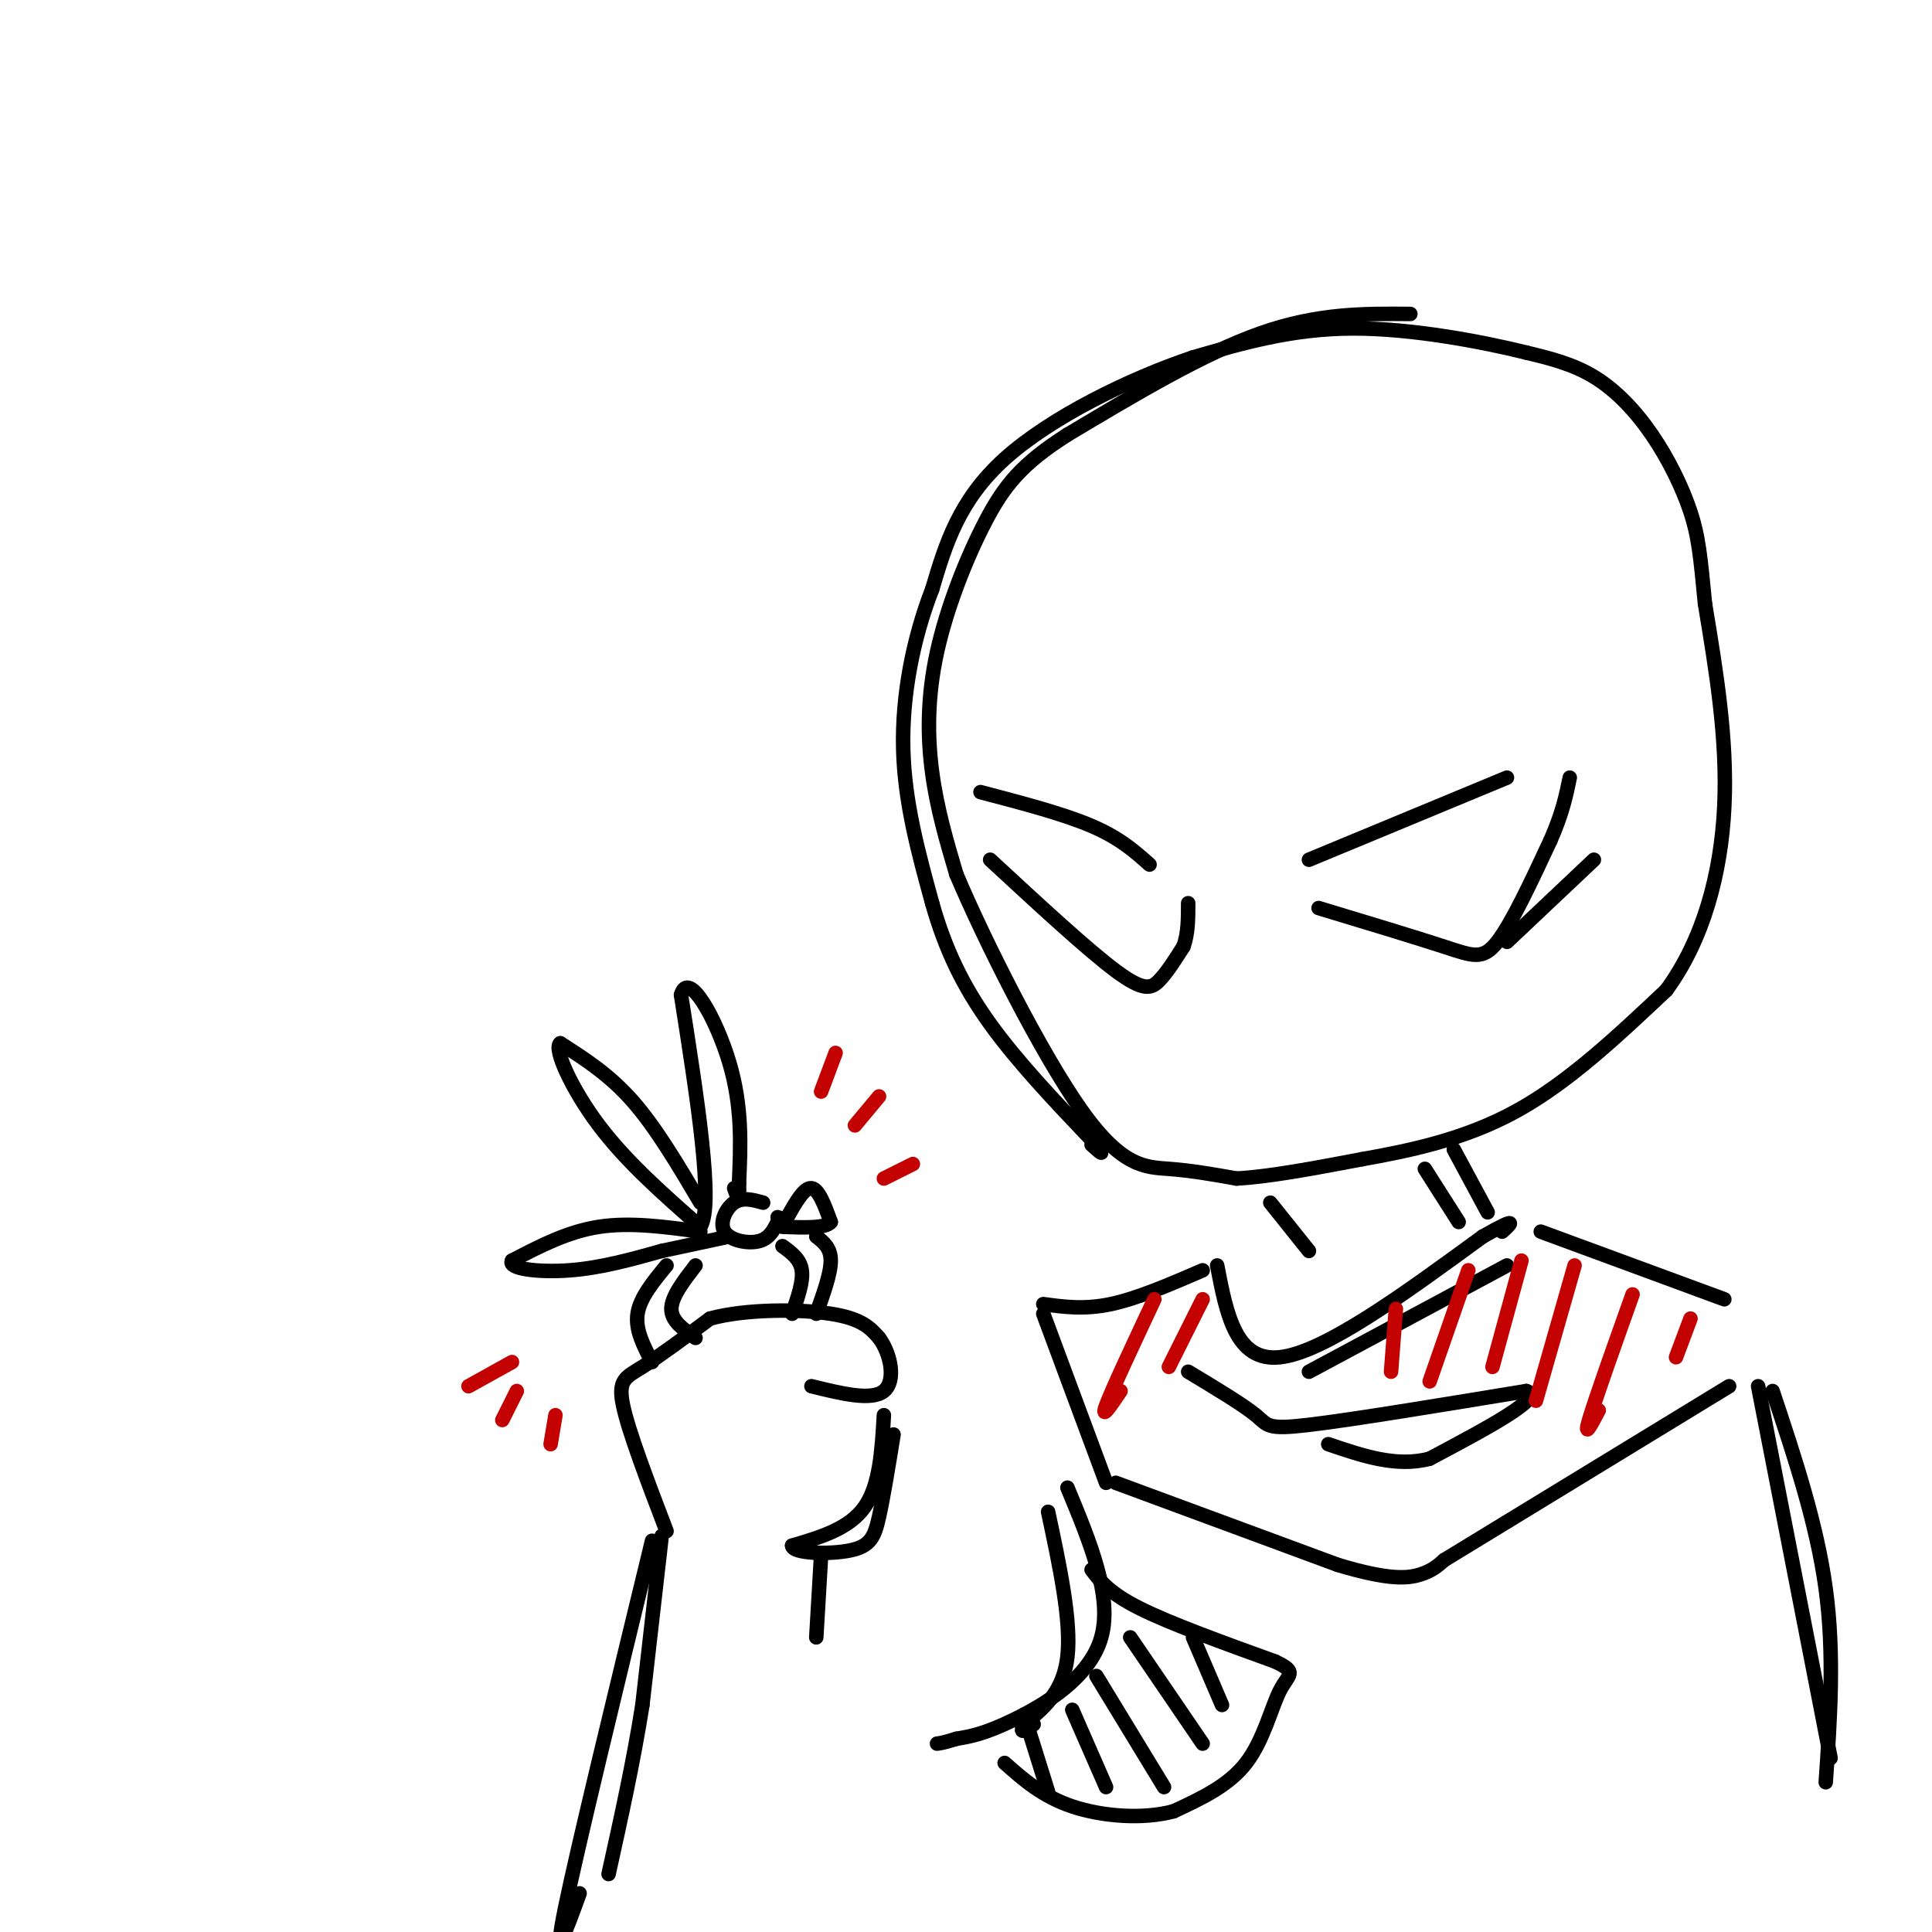 <svg viewBox='0 0 400 400' version='1.1' xmlns='http://www.w3.org/2000/svg' xmlns:xlink='http://www.w3.org/1999/xlink'><g fill='none' stroke='rgb(0,0,0)' stroke-width='3' stroke-linecap='round' stroke-linejoin='round'><path d='M292,65c-9.583,-0.083 -19.167,-0.167 -31,4c-11.833,4.167 -25.917,12.583 -40,21'/><path d='M221,90c-9.464,6.021 -13.124,10.573 -17,18c-3.876,7.427 -7.967,17.730 -10,27c-2.033,9.270 -2.010,17.506 -1,25c1.010,7.494 3.005,14.247 5,21'/><path d='M198,181c5.750,13.643 17.625,37.250 26,49c8.375,11.750 13.250,11.643 18,12c4.750,0.357 9.375,1.179 14,2'/><path d='M256,244c6.667,-0.333 16.333,-2.167 26,-4'/><path d='M282,240c9.778,-1.733 21.222,-4.067 32,-10c10.778,-5.933 20.889,-15.467 31,-25'/><path d='M345,205c7.667,-10.467 11.333,-24.133 12,-38c0.667,-13.867 -1.667,-27.933 -4,-42'/><path d='M353,125c-0.960,-10.006 -1.360,-14.022 -3,-19c-1.640,-4.978 -4.518,-10.917 -8,-16c-3.482,-5.083 -7.566,-9.309 -12,-12c-4.434,-2.691 -9.217,-3.845 -14,-5'/><path d='M316,73c-8.711,-2.156 -23.489,-5.044 -36,-5c-12.511,0.044 -22.756,3.022 -33,6'/><path d='M247,74c-13.133,4.400 -29.467,12.400 -39,21c-9.533,8.600 -12.267,17.800 -15,27'/><path d='M193,122c-3.933,10.111 -6.267,21.889 -6,33c0.267,11.111 3.133,21.556 6,32'/><path d='M193,187c2.667,9.467 6.333,17.133 12,25c5.667,7.867 13.333,15.933 21,24'/><path d='M226,236c3.500,4.167 1.750,2.583 0,1'/><path d='M203,164c8.583,2.250 17.167,4.500 23,7c5.833,2.500 8.917,5.250 12,8'/><path d='M205,178c10.089,9.333 20.178,18.667 26,23c5.822,4.333 7.378,3.667 9,2c1.622,-1.667 3.311,-4.333 5,-7'/><path d='M245,196c1.000,-2.667 1.000,-5.833 1,-9'/><path d='M271,178c0.000,0.000 41.000,-17.000 41,-17'/><path d='M273,188c10.000,3.022 20.000,6.044 26,8c6.000,1.956 8.000,2.844 11,-1c3.000,-3.844 7.000,-12.422 11,-21'/><path d='M321,174c2.500,-5.667 3.250,-9.333 4,-13'/><path d='M138,317c-3.933,-10.311 -7.867,-20.622 -9,-26c-1.133,-5.378 0.533,-5.822 4,-8c3.467,-2.178 8.733,-6.089 14,-10'/><path d='M147,273c7.289,-2.000 18.511,-2.000 25,-1c6.489,1.000 8.244,3.000 10,5'/><path d='M182,277c2.444,3.267 3.556,8.933 1,11c-2.556,2.067 -8.778,0.533 -15,-1'/><path d='M183,293c-0.417,7.250 -0.833,14.500 -4,19c-3.167,4.500 -9.083,6.250 -15,8'/><path d='M164,320c0.071,1.679 7.750,1.875 12,1c4.250,-0.875 5.071,-2.821 6,-7c0.929,-4.179 1.964,-10.589 3,-17'/><path d='M158,249c-2.125,-0.595 -4.250,-1.190 -6,0c-1.750,1.190 -3.125,4.167 -2,6c1.125,1.833 4.750,2.524 7,2c2.250,-0.524 3.125,-2.262 4,-4'/><path d='M161,253c0.667,-0.833 0.333,-0.917 0,-1'/><path d='M163,252c1.750,-3.083 3.500,-6.167 5,-6c1.500,0.167 2.750,3.583 4,7'/><path d='M172,253c-1.000,1.333 -5.500,1.167 -10,1'/><path d='M145,249c-4.583,-7.750 -9.167,-15.500 -14,-21c-4.833,-5.500 -9.917,-8.750 -15,-12'/><path d='M116,216c-1.489,0.978 2.289,9.422 8,17c5.711,7.578 13.356,14.289 21,21'/><path d='M145,254c2.833,-4.500 -0.583,-26.250 -4,-48'/><path d='M141,206c1.511,-5.467 7.289,4.867 10,14c2.711,9.133 2.356,17.067 2,25'/><path d='M153,245c0.167,4.333 -0.417,2.667 -1,1'/><path d='M145,255c-7.250,-1.000 -14.500,-2.000 -21,-1c-6.500,1.000 -12.250,4.000 -18,7'/><path d='M106,261c-0.978,1.711 5.578,2.489 12,2c6.422,-0.489 12.711,-2.244 19,-4'/><path d='M137,259c5.500,-1.167 9.750,-2.083 14,-3'/><path d='M138,262c-2.750,3.333 -5.500,6.667 -6,10c-0.500,3.333 1.250,6.667 3,10'/><path d='M144,262c-2.500,3.250 -5.000,6.500 -5,9c0.000,2.500 2.500,4.250 5,6'/><path d='M162,258c1.833,1.333 3.667,2.667 4,5c0.333,2.333 -0.833,5.667 -2,9'/><path d='M169,256c1.500,1.167 3.000,2.333 3,5c0.000,2.667 -1.500,6.833 -3,11'/><path d='M137,318c0.000,0.000 -4.000,35.000 -4,35'/><path d='M133,353c-1.833,11.667 -4.417,23.333 -7,35'/><path d='M135,319c-7.750,31.917 -15.500,63.833 -18,76c-2.500,12.167 0.250,4.583 3,-3'/><path d='M170,322c0.000,0.000 -1.000,17.000 -1,17'/><path d='M263,249c0.000,0.000 8.000,10.000 8,10'/><path d='M295,242c0.000,0.000 7.000,11.000 7,11'/><path d='M301,238c0.000,0.000 7.000,13.000 7,13'/><path d='M252,262c1.917,10.000 3.833,20.000 13,19c9.167,-1.000 25.583,-13.000 42,-25'/><path d='M307,256c7.667,-4.333 5.833,-2.667 4,-1'/><path d='M271,284c0.000,0.000 41.000,-22.000 41,-22'/><path d='M249,263c-6.750,2.917 -13.500,5.833 -19,7c-5.500,1.167 -9.750,0.583 -14,0'/><path d='M216,272c0.000,0.000 13.000,35.000 13,35'/><path d='M231,307c0.000,0.000 46.000,17.000 46,17'/><path d='M277,324c10.711,3.222 14.489,2.778 17,2c2.511,-0.778 3.756,-1.889 5,-3'/><path d='M299,323c10.667,-6.500 34.833,-21.250 59,-36'/><path d='M319,255c0.000,0.000 38.000,14.000 38,14'/><path d='M246,284c5.689,3.422 11.378,6.844 14,9c2.622,2.156 2.178,3.044 11,2c8.822,-1.044 26.911,-4.022 45,-7'/><path d='M316,288c4.167,1.167 -7.917,7.583 -20,14'/><path d='M296,302c-6.833,1.833 -13.917,-0.583 -21,-3'/><path d='M364,287c0.000,0.000 15.000,77.000 15,77'/><path d='M367,288c4.583,13.750 9.167,27.500 11,41c1.833,13.500 0.917,26.750 0,40'/><path d='M221,308c4.689,11.289 9.378,22.578 7,31c-2.378,8.422 -11.822,13.978 -18,17c-6.178,3.022 -9.089,3.511 -12,4'/><path d='M198,360c-2.667,0.833 -3.333,0.917 -4,1'/><path d='M217,313c2.417,11.333 4.833,22.667 4,30c-0.833,7.333 -4.917,10.667 -9,14'/><path d='M212,357c-1.167,2.333 0.417,1.167 2,0'/><path d='M226,325c1.833,2.417 3.667,4.833 10,8c6.333,3.167 17.167,7.083 28,11'/><path d='M264,344c4.798,2.286 2.792,2.500 1,6c-1.792,3.500 -3.369,10.286 -7,15c-3.631,4.714 -9.315,7.357 -15,10'/><path d='M243,375c-6.378,1.733 -14.822,1.067 -21,-1c-6.178,-2.067 -10.089,-5.533 -14,-9'/><path d='M212,355c0.000,0.000 5.000,16.000 5,16'/><path d='M222,354c0.000,0.000 7.000,16.000 7,16'/><path d='M227,347c0.000,0.000 14.000,23.000 14,23'/><path d='M234,339c0.000,0.000 15.000,22.000 15,22'/><path d='M247,339c0.000,0.000 6.000,14.000 6,14'/><path d='M312,195c0.000,0.000 18.000,-17.000 18,-17'/></g>
<g fill='none' stroke='rgb(195,1,1)' stroke-width='3' stroke-linecap='round' stroke-linejoin='round'><path d='M239,269c-4.417,9.417 -8.833,18.833 -10,22c-1.167,3.167 0.917,0.083 3,-3'/><path d='M249,269c0.000,0.000 -7.000,14.000 -7,14'/><path d='M289,271c0.000,0.000 -1.000,13.000 -1,13'/><path d='M304,263c0.000,0.000 -8.000,23.000 -8,23'/><path d='M315,261c0.000,0.000 -6.000,22.000 -6,22'/><path d='M326,262c0.000,0.000 -8.000,28.000 -8,28'/><path d='M338,268c-3.917,11.000 -7.833,22.000 -9,26c-1.167,4.000 0.417,1.000 2,-2'/><path d='M350,273c0.000,0.000 -3.000,8.000 -3,8'/><path d='M173,218c0.000,0.000 -3.000,8.000 -3,8'/><path d='M177,233c0.000,0.000 5.000,-6.000 5,-6'/><path d='M183,244c0.000,0.000 6.000,-3.000 6,-3'/><path d='M106,282c0.000,0.000 -9.000,5.000 -9,5'/><path d='M107,288c0.000,0.000 -3.000,6.000 -3,6'/><path d='M115,293c0.000,0.000 -1.000,6.000 -1,6'/></g>
</svg>